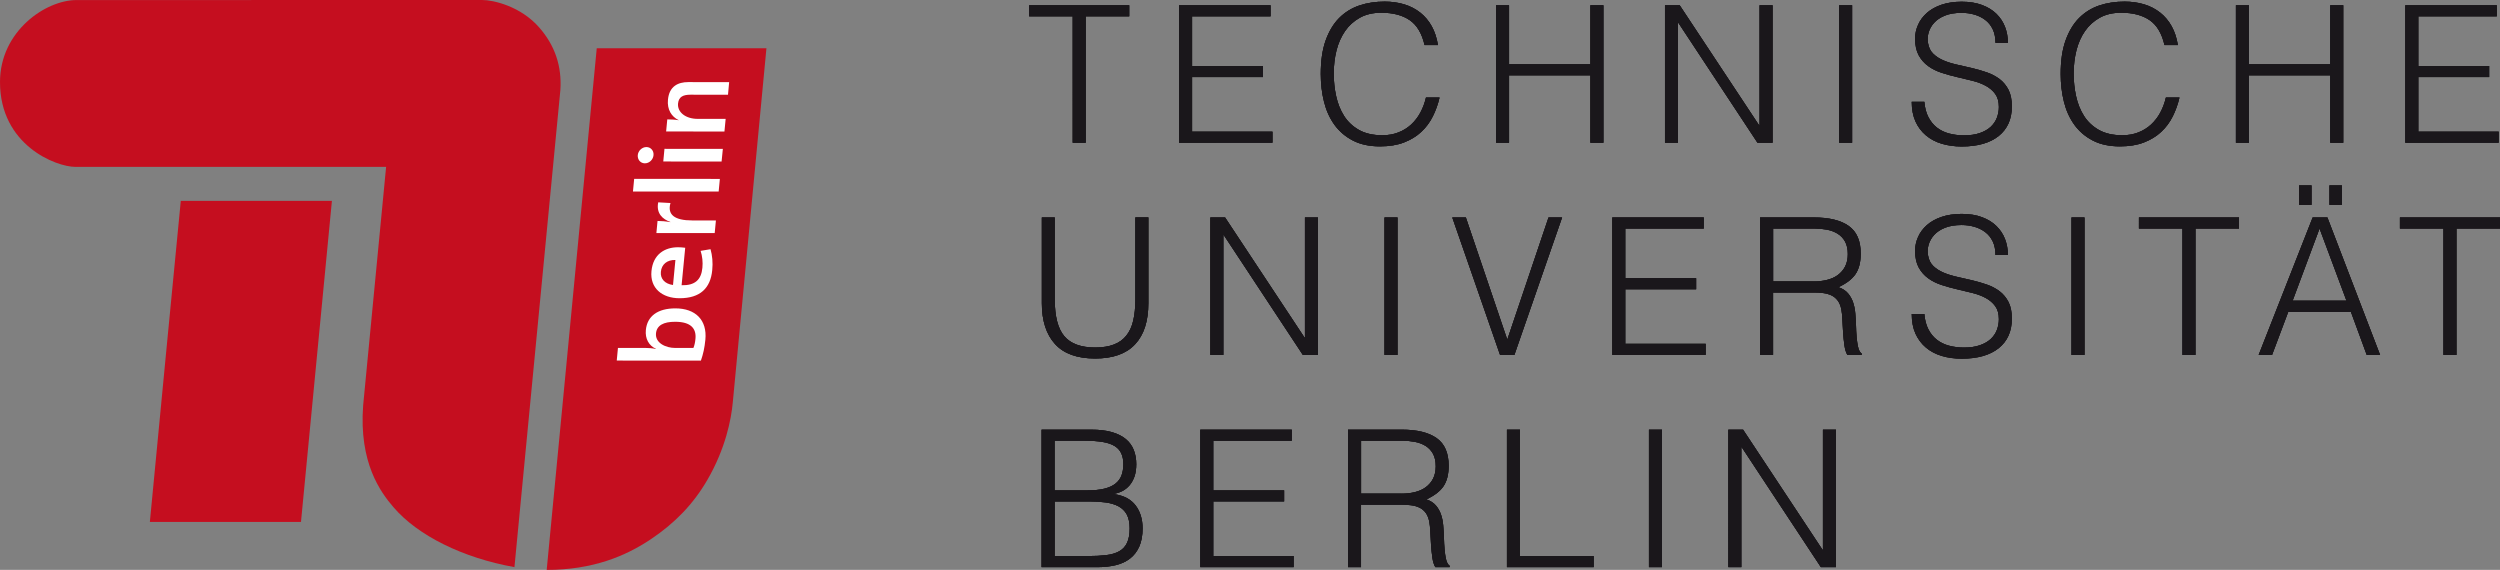 <?xml version="1.0" encoding="utf-8"?>
<!-- Generator: Adobe Illustrator 24.0.2, SVG Export Plug-In . SVG Version: 6.00 Build 0)  -->
<svg version="1.1" id="TU-Logo" xmlns="http://www.w3.org/2000/svg" xmlns:xlink="http://www.w3.org/1999/xlink" x="0px" y="0px"
	 viewBox="0 0 436.4 99.48" style="enable-background:new 0 0 436.4 99.48;" xml:space="preserve">
<rect x="0" y="0" width="436.4" height="99.48" fill="#808080" stroke="none"/>
<style type="text/css">
	.st0{fill:#C50E1F;}
	.st1{fill:#FFFFFF;}
	.st2{clip-path:url(#SVGID_2_);}
	.st3{clip-path:url(#SVGID_4_);fill:#1A171B;}
</style>
<g>
	<path class="st0" d="M95.43,99.48c7.99,0,13.73-2.37,18.19-5.36c4.16-2.79,7.38-6.08,9.85-10.34c3.2-5.5,4.18-10.61,4.45-13.57
		c0-0.02,5.87-61.79,5.87-61.79l-29.62,0C104.17,8.43,95.42,99.48,95.43,99.48z"/>
	<path class="st0" d="M67.4,29.13l-4.01,41.66c-0.74,9.97,3,15.09,5.33,17.79c4.25,4.93,12.06,8.8,21.08,10.42
		c0.25-2.65,8.02-83.29,8.02-83.3c0.27-4.14-0.94-7.76-3.7-10.91C90.9,1.1,86.14,0,84.17,0L13.34,0.01C8.01,0.01,0,5.41,0,14.33
		c0,11.02,9.79,14.8,13.16,14.8C14.88,29.13,67.4,29.13,67.4,29.13z"/>
	<path class="st0" d="M26.16,91.11l26.38,0l5.4-56.05l-26.38,0C31.55,35.06,26.84,83.85,26.16,91.11L26.16,91.11z"/>
</g>
<g>
	<path class="st1" d="M123.13,59.29c-0.14,1.45-0.39,2.54-0.78,3.66l-14.69-0.01l0.21-2.21l4.69,0c0.59,0,1.41,0.06,1.93,0.19
		l0-0.04c-1.22-0.54-1.9-1.76-1.75-3.27c0.23-2.44,2.09-3.78,5.16-3.78C121.42,53.83,123.46,55.88,123.13,59.29z M114.51,58.19
		c-0.16,1.66,1.66,2.55,3.38,2.55l3.15,0c0.19-0.46,0.3-0.97,0.36-1.61c0.17-1.76-0.78-2.96-3.53-2.96
		C115.83,56.16,114.64,56.8,114.51,58.19z"/>
	<path class="st1" d="M119.61,43.25l-0.63,6.54c2.31,0.06,3.43-0.93,3.63-3.04c0.1-0.99-0.01-2.03-0.31-2.96l1.73-0.29
		c0.31,1.08,0.43,2.36,0.3,3.64c-0.3,3.17-2.11,4.92-5.7,4.92c-3.05,0-5.2-1.76-4.91-4.74c0.28-2.94,2.33-4.16,4.64-4.16
		C118.7,43.16,119.19,43.19,119.61,43.25z M115.36,47.45c-0.12,1.24,0.72,2.11,2.12,2.3l0.42-4.37
		C116.46,45.34,115.48,46.14,115.36,47.45z"/>
	<path class="st1" d="M117.04,35.44c-0.59,2.05,0.73,3.04,3.79,3.04l4.14,0l-0.21,2.21l-10.18-0.01l0.2-2.11
		c0.57,0,1.47,0.06,2.23,0.21l0-0.04c-1.33-0.46-2.5-1.49-2.11-3.42L117.04,35.44z"/>
	<path class="st1" d="M125.45,33.44l-14.96-0.01l0.21-2.21l14.96,0.01L125.45,33.44z"/>
	<path class="st1" d="M114.08,27.08c-0.07,0.79-0.73,1.43-1.51,1.43c-0.76,0-1.31-0.64-1.24-1.43c0.07-0.77,0.75-1.41,1.51-1.41
		C113.6,25.67,114.15,26.31,114.08,27.08z M125.96,28.2l-10.18-0.01l0.21-2.21l10.19,0.01L125.96,28.2z"/>
	<path class="st1" d="M127.08,16.54l-6.54-0.01c-1.27,0-2.06,0.35-2.18,1.53c-0.15,1.55,1.36,2.69,3.41,2.69l4.9,0l-0.21,2.21
		l-10.18-0.01l0.2-2.11c0.55,0,1.43,0.04,1.99,0.15l0-0.02c-1.25-0.6-2.04-1.84-1.87-3.58c0.22-2.34,1.77-3.06,3.55-3.06l7.13,0.01
		L127.08,16.54z"/>
</g>
<g>
	<defs>
		<path id="SVGID_1_" d="M304.04,78.07h-0.07V99h-2.27V75h2.57l13.87,20.97h0.07V75h2.27v24h-2.63L304.04,78.07z M287.84,99V75h2.27
			v24H287.84z M263.05,99V75h2.27v22.07h12.87V99H263.05z M237.58,88.1V99h-2.27V75h9.4c2.64,0,4.67,0.49,6.07,1.48
			s2.1,2.59,2.1,4.82c0,1.51-0.31,2.71-0.92,3.6c-0.61,0.89-1.61,1.64-2.98,2.27c0.71,0.24,1.27,0.6,1.67,1.07
			c0.4,0.47,0.7,1,0.9,1.6c0.2,0.6,0.33,1.23,0.38,1.9c0.06,0.67,0.09,1.31,0.12,1.93c0.02,0.91,0.06,1.67,0.12,2.27
			s0.12,1.09,0.2,1.47c0.08,0.38,0.17,0.67,0.28,0.88c0.11,0.21,0.24,0.37,0.4,0.48V99h-2.5c-0.24-0.4-0.42-0.96-0.52-1.67
			c-0.1-0.71-0.18-1.46-0.23-2.23c-0.06-0.78-0.1-1.53-0.13-2.27c-0.03-0.73-0.09-1.33-0.18-1.8c-0.13-0.64-0.35-1.16-0.65-1.55
			s-0.66-0.68-1.08-0.88c-0.42-0.2-0.89-0.33-1.42-0.4c-0.52-0.07-1.06-0.1-1.62-0.1H237.58z M244.65,86.17
			c0.84,0,1.63-0.09,2.35-0.27c0.72-0.18,1.35-0.46,1.88-0.85s0.96-0.88,1.27-1.48c0.31-0.6,0.47-1.32,0.47-2.17
			c0-0.89-0.16-1.62-0.48-2.2c-0.32-0.58-0.76-1.03-1.3-1.37c-0.54-0.33-1.17-0.57-1.87-0.7c-0.7-0.13-1.43-0.2-2.18-0.2h-7.2v9.23
			H244.65z M209.52,99V75h15.97v1.93h-13.7v8.67h12.37v1.93h-12.37v9.53h14.03V99H209.52z M181.82,99V75h8.67
			c1.4,0,2.6,0.14,3.6,0.43c1,0.29,1.82,0.7,2.45,1.23c0.63,0.53,1.09,1.17,1.38,1.92s0.43,1.56,0.43,2.45
			c0,0.84-0.11,1.57-0.33,2.18c-0.22,0.61-0.51,1.12-0.87,1.53c-0.36,0.41-0.76,0.73-1.22,0.97c-0.46,0.23-0.93,0.39-1.42,0.48v0.07
			c1.67,0.24,2.91,0.9,3.72,1.97c0.81,1.07,1.22,2.4,1.22,4c0,1.24-0.19,2.3-0.58,3.17c-0.39,0.87-0.93,1.57-1.62,2.1
			s-1.52,0.92-2.48,1.15c-0.97,0.23-2.02,0.35-3.15,0.35H181.82z M184.09,85.6h5.73c1.18,0,2.17-0.1,2.97-0.3
			c0.8-0.2,1.44-0.49,1.93-0.88s0.84-0.87,1.05-1.43c0.21-0.57,0.32-1.22,0.32-1.95c0-0.76-0.12-1.39-0.37-1.92
			s-0.63-0.94-1.17-1.27s-1.23-0.56-2.08-0.7c-0.86-0.14-1.91-0.22-3.15-0.22h-5.23V85.6z M184.09,97.07h5.77
			c1.24,0,2.33-0.06,3.25-0.17c0.92-0.11,1.68-0.34,2.28-0.68c0.6-0.34,1.05-0.83,1.35-1.47s0.45-1.47,0.45-2.52
			c0-1-0.17-1.81-0.5-2.42c-0.33-0.61-0.81-1.08-1.43-1.42c-0.62-0.33-1.37-0.56-2.23-0.68c-0.87-0.12-1.83-0.18-2.9-0.18h-6.03
			V97.07z M418.93,37.96h17.47v1.93h-7.6v22.07h-2.27V39.89h-7.6V37.96z M406.63,32.36h2.17v3.4h-2.17V32.36z M401.33,32.36h2.17
			v3.4h-2.17V32.36z M400.2,52.49h9.4l-4.7-12.6L400.2,52.49z M394.27,61.96l9.43-24h2.57l9.2,24h-2.33l-2.77-7.53h-10.93
			l-2.83,7.53H394.27z M373.37,37.96h17.47v1.93h-7.6v22.07h-2.27V39.89h-7.6V37.96z M361.6,61.96v-24h2.27v24H361.6z M335.91,54.79
			c0.09,1.07,0.33,1.97,0.72,2.72s0.89,1.35,1.5,1.82c0.61,0.47,1.32,0.81,2.12,1.02c0.8,0.21,1.66,0.32,2.57,0.32
			c1.07,0,1.99-0.13,2.77-0.4c0.78-0.27,1.41-0.63,1.9-1.08c0.49-0.46,0.85-0.98,1.08-1.58c0.23-0.6,0.35-1.23,0.35-1.9
			c0-0.93-0.21-1.69-0.63-2.27c-0.42-0.58-0.97-1.05-1.65-1.42c-0.68-0.37-1.46-0.66-2.33-0.88c-0.88-0.22-1.78-0.44-2.7-0.65
			s-1.82-0.46-2.7-0.75c-0.88-0.29-1.66-0.68-2.33-1.17c-0.68-0.49-1.23-1.12-1.65-1.88c-0.42-0.77-0.63-1.74-0.63-2.92
			c0-0.82,0.17-1.62,0.52-2.4c0.34-0.78,0.86-1.47,1.53-2.07c0.68-0.6,1.53-1.08,2.55-1.43s2.2-0.53,3.53-0.53
			c1.36,0,2.54,0.19,3.55,0.57c1.01,0.38,1.85,0.89,2.52,1.55c0.67,0.66,1.17,1.42,1.5,2.28c0.33,0.87,0.5,1.79,0.5,2.77h-2.17
			c0-0.91-0.16-1.7-0.48-2.37c-0.32-0.67-0.76-1.21-1.32-1.63c-0.56-0.42-1.19-0.73-1.9-0.93c-0.71-0.2-1.44-0.3-2.2-0.3
			c-1.16,0-2.13,0.16-2.92,0.48c-0.79,0.32-1.42,0.74-1.88,1.25c-0.47,0.51-0.79,1.08-0.97,1.7c-0.18,0.62-0.21,1.24-0.1,1.87
			c0.13,0.78,0.44,1.4,0.93,1.87c0.49,0.47,1.09,0.85,1.8,1.15c0.71,0.3,1.49,0.54,2.35,0.73c0.86,0.19,1.73,0.39,2.62,0.6
			c0.89,0.21,1.75,0.46,2.58,0.75s1.57,0.68,2.22,1.17c0.64,0.49,1.16,1.12,1.55,1.88s0.58,1.73,0.58,2.88
			c0,2.22-0.77,3.94-2.3,5.17c-1.53,1.22-3.69,1.83-6.47,1.83c-1.24,0-2.4-0.16-3.47-0.48c-1.07-0.32-1.99-0.81-2.77-1.47
			c-0.78-0.66-1.38-1.47-1.82-2.43c-0.43-0.97-0.65-2.11-0.65-3.42H335.91z M309.51,51.06v10.9h-2.27v-24h9.4
			c2.64,0,4.67,0.49,6.07,1.48c1.4,0.99,2.1,2.59,2.1,4.82c0,1.51-0.31,2.71-0.92,3.6s-1.61,1.64-2.98,2.27
			c0.71,0.24,1.27,0.6,1.67,1.07c0.4,0.47,0.7,1,0.9,1.6c0.2,0.6,0.33,1.23,0.38,1.9c0.06,0.67,0.09,1.31,0.12,1.93
			c0.02,0.91,0.06,1.67,0.12,2.27c0.06,0.6,0.12,1.09,0.2,1.47c0.08,0.38,0.17,0.67,0.28,0.88s0.24,0.37,0.4,0.48v0.23h-2.5
			c-0.24-0.4-0.42-0.96-0.52-1.67c-0.1-0.71-0.18-1.46-0.23-2.23c-0.06-0.78-0.1-1.53-0.13-2.27s-0.09-1.33-0.18-1.8
			c-0.13-0.64-0.35-1.16-0.65-1.55c-0.3-0.39-0.66-0.68-1.08-0.88c-0.42-0.2-0.89-0.33-1.42-0.4c-0.52-0.07-1.06-0.1-1.62-0.1
			H309.51z M316.58,49.13c0.84,0,1.63-0.09,2.35-0.27c0.72-0.18,1.35-0.46,1.88-0.85c0.53-0.39,0.96-0.88,1.27-1.48
			c0.31-0.6,0.47-1.32,0.47-2.17c0-0.89-0.16-1.62-0.48-2.2s-0.76-1.03-1.3-1.37c-0.54-0.33-1.17-0.57-1.87-0.7
			c-0.7-0.13-1.43-0.2-2.18-0.2h-7.2v9.23H316.58z M281.44,61.96v-24h15.97v1.93h-13.7v8.67h12.37v1.93h-12.37v9.53h14.03v1.93
			H281.44z M253.51,37.96h2.37l7.23,21.33l7.2-21.33h2.37l-8.33,24h-2.5L253.51,37.96z M241.68,61.96v-24h2.27v24H241.68z
			 M213.62,41.03h-0.07v20.93h-2.27v-24h2.57l13.87,20.97h0.07V37.96h2.27v24h-2.63L213.62,41.03z M181.85,37.96h2.27v14.3
			c0,2.98,0.56,5.12,1.67,6.43c1.11,1.31,2.9,1.97,5.37,1.97c1.29,0,2.38-0.17,3.28-0.52c0.9-0.34,1.63-0.87,2.18-1.57
			c0.56-0.7,0.96-1.57,1.2-2.62c0.24-1.04,0.37-2.28,0.37-3.7v-14.3h2.27v14.97c0,3.13-0.77,5.53-2.32,7.18
			c-1.54,1.66-3.87,2.48-6.98,2.48c-3.13,0-5.47-0.84-7-2.53c-1.53-1.69-2.3-4.07-2.3-7.13V37.96z M419.87,24.92v-24h15.97v1.93
			h-13.7v8.67h12.37v1.93h-12.37v9.53h14.03v1.93H419.87z M390.3,24.92v-24h2.27v10.3h14.2V0.92h2.27v24h-2.27V13.15h-14.2v11.77
			H390.3z M377.84,7.89c-0.47-2.04-1.33-3.5-2.6-4.37s-2.92-1.3-4.97-1.3c-1.44,0-2.69,0.29-3.73,0.87
			c-1.04,0.58-1.91,1.36-2.58,2.33c-0.68,0.98-1.18,2.11-1.5,3.38c-0.32,1.28-0.48,2.63-0.48,4.05c0,1.33,0.14,2.64,0.42,3.93
			c0.28,1.29,0.74,2.44,1.38,3.45c0.64,1.01,1.51,1.83,2.6,2.45c1.09,0.62,2.46,0.93,4.1,0.93c1.02,0,1.96-0.17,2.8-0.5
			c0.84-0.33,1.58-0.79,2.22-1.38c0.63-0.59,1.17-1.28,1.6-2.08c0.43-0.8,0.76-1.68,0.98-2.63h2.37c-0.27,1.16-0.66,2.25-1.17,3.28
			c-0.51,1.03-1.18,1.94-2.02,2.72c-0.83,0.78-1.84,1.39-3.03,1.85c-1.19,0.46-2.58,0.68-4.18,0.68c-1.84,0-3.42-0.34-4.73-1.02
			c-1.31-0.68-2.38-1.59-3.22-2.75c-0.83-1.16-1.44-2.49-1.82-4.02s-0.57-3.14-0.57-4.85c0-2.29,0.28-4.23,0.85-5.83
			c0.57-1.6,1.35-2.91,2.35-3.92c1-1.01,2.18-1.74,3.53-2.2c1.36-0.46,2.83-0.68,4.43-0.68c1.22,0,2.36,0.16,3.42,0.48
			c1.06,0.32,1.99,0.81,2.8,1.45c0.81,0.64,1.48,1.44,2,2.38c0.52,0.94,0.88,2.04,1.08,3.28H377.84z M335.91,17.75
			c0.09,1.07,0.33,1.97,0.72,2.72c0.39,0.74,0.89,1.35,1.5,1.82c0.61,0.47,1.32,0.81,2.12,1.02c0.8,0.21,1.66,0.32,2.57,0.32
			c1.07,0,1.99-0.13,2.77-0.4c0.78-0.27,1.41-0.63,1.9-1.08c0.49-0.46,0.85-0.98,1.08-1.58c0.23-0.6,0.35-1.23,0.35-1.9
			c0-0.93-0.21-1.69-0.63-2.27c-0.42-0.58-0.97-1.05-1.65-1.42c-0.68-0.37-1.46-0.66-2.33-0.88c-0.88-0.22-1.78-0.44-2.7-0.65
			s-1.82-0.46-2.7-0.75c-0.88-0.29-1.66-0.68-2.33-1.17c-0.68-0.49-1.23-1.12-1.65-1.88c-0.42-0.77-0.63-1.74-0.63-2.92
			c0-0.82,0.17-1.62,0.52-2.4c0.34-0.78,0.86-1.47,1.53-2.07c0.68-0.6,1.53-1.08,2.55-1.43s2.2-0.53,3.53-0.53
			c1.36,0,2.54,0.19,3.55,0.57c1.01,0.38,1.85,0.89,2.52,1.55c0.67,0.66,1.17,1.42,1.5,2.28c0.33,0.87,0.5,1.79,0.5,2.77h-2.17
			c0-0.91-0.16-1.7-0.48-2.37s-0.76-1.21-1.32-1.63c-0.56-0.42-1.19-0.73-1.9-0.93c-0.71-0.2-1.44-0.3-2.2-0.3
			c-1.16,0-2.13,0.16-2.92,0.48s-1.42,0.74-1.88,1.25c-0.47,0.51-0.79,1.08-0.97,1.7c-0.18,0.62-0.21,1.24-0.1,1.87
			c0.13,0.78,0.44,1.4,0.93,1.87c0.49,0.47,1.09,0.85,1.8,1.15c0.71,0.3,1.49,0.54,2.35,0.73c0.86,0.19,1.73,0.39,2.62,0.6
			c0.89,0.21,1.75,0.46,2.58,0.75c0.83,0.29,1.57,0.68,2.22,1.17c0.64,0.49,1.16,1.12,1.55,1.88c0.39,0.77,0.58,1.73,0.58,2.88
			c0,2.22-0.77,3.94-2.3,5.17c-1.53,1.22-3.69,1.83-6.47,1.83c-1.24,0-2.4-0.16-3.47-0.48c-1.07-0.32-1.99-0.81-2.77-1.47
			c-0.78-0.66-1.38-1.47-1.82-2.43c-0.43-0.97-0.65-2.11-0.65-3.42H335.91z M321.04,24.92v-24h2.27v24H321.04z M292.98,3.99h-0.07
			v20.93h-2.27v-24h2.57l13.87,20.97h0.07V0.92h2.27v24h-2.63L292.98,3.99z M261.15,24.92v-24h2.27v10.3h14.2V0.92h2.27v24h-2.27
			V13.15h-14.2v11.77H261.15z M248.68,7.89c-0.47-2.04-1.33-3.5-2.6-4.37c-1.27-0.87-2.92-1.3-4.97-1.3c-1.44,0-2.69,0.29-3.73,0.87
			s-1.91,1.36-2.58,2.33s-1.18,2.11-1.5,3.38c-0.32,1.28-0.48,2.63-0.48,4.05c0,1.33,0.14,2.64,0.42,3.93
			c0.28,1.29,0.74,2.44,1.38,3.45c0.64,1.01,1.51,1.83,2.6,2.45c1.09,0.62,2.46,0.93,4.1,0.93c1.02,0,1.96-0.17,2.8-0.5
			s1.58-0.79,2.22-1.38c0.63-0.59,1.17-1.28,1.6-2.08c0.43-0.8,0.76-1.68,0.98-2.63h2.37c-0.27,1.16-0.66,2.25-1.17,3.28
			c-0.51,1.03-1.18,1.94-2.02,2.72c-0.83,0.78-1.84,1.39-3.03,1.85c-1.19,0.46-2.58,0.68-4.18,0.68c-1.84,0-3.42-0.34-4.73-1.02
			c-1.31-0.68-2.38-1.59-3.22-2.75c-0.83-1.16-1.44-2.49-1.82-4.02c-0.38-1.52-0.57-3.14-0.57-4.85c0-2.29,0.28-4.23,0.85-5.83
			c0.57-1.6,1.35-2.91,2.35-3.92c1-1.01,2.18-1.74,3.53-2.2c1.36-0.46,2.83-0.68,4.43-0.68c1.22,0,2.36,0.16,3.42,0.48
			c1.06,0.32,1.99,0.81,2.8,1.45s1.48,1.44,2,2.38c0.52,0.94,0.88,2.04,1.08,3.28H248.68z M205.82,24.92v-24h15.97v1.93h-13.7v8.67
			h12.37v1.93h-12.37v9.53h14.03v1.93H205.82z M179.65,0.92h17.47v1.93h-7.6v22.07h-2.27V2.85h-7.6V0.92z"/>
	</defs>
	<use xlink:href="#SVGID_1_"  style="overflow:visible;fill-rule:evenodd;clip-rule:evenodd;fill:#1A171B;"/>
	<clipPath id="SVGID_2_">
		<use xlink:href="#SVGID_1_"  style="overflow:visible;"/>
	</clipPath>
	<g class="st2">
		<defs>
			<rect id="SVGID_3_" x="-61.64" y="-39.9" width="3122.42" height="6133.72"/>
		</defs>
		<use xlink:href="#SVGID_3_"  style="overflow:visible;fill:#1A171B;"/>
		<clipPath id="SVGID_4_">
			<use xlink:href="#SVGID_3_"  style="overflow:visible;"/>
		</clipPath>
		<rect x="170.39" y="-8.97" class="st3" width="275.27" height="117.23"/>
	</g>
</g>
</svg>
